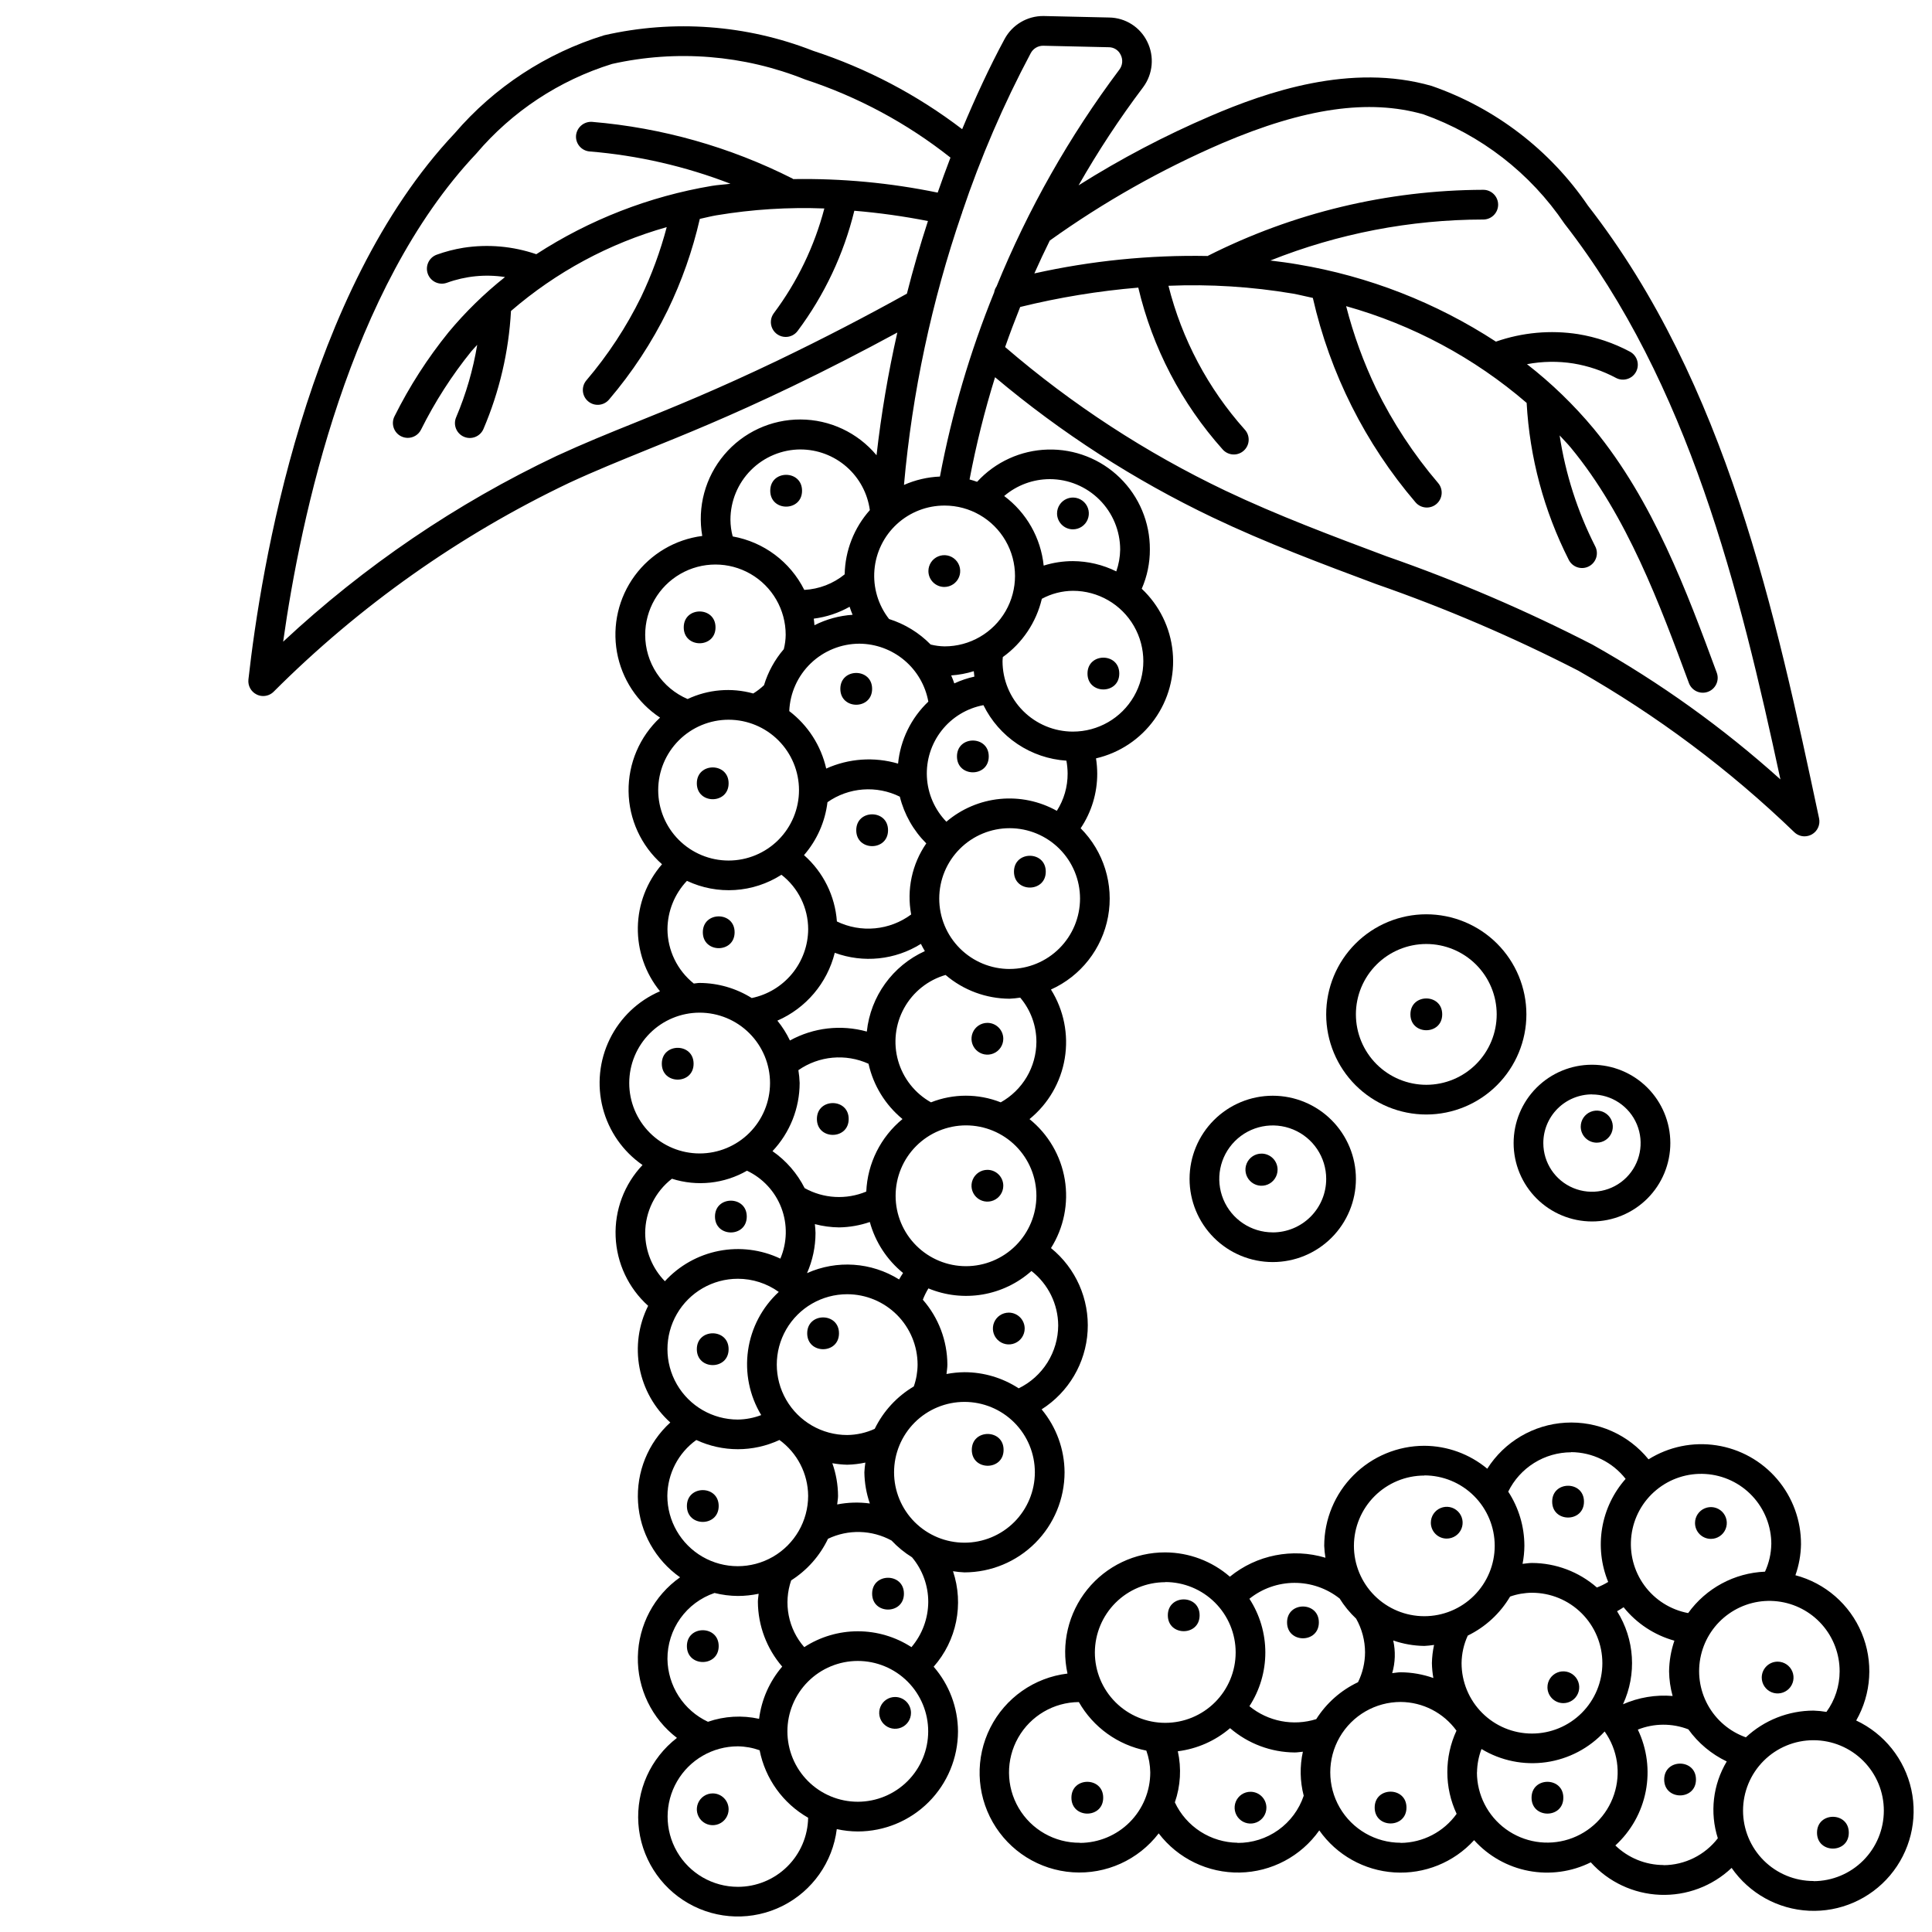 <?xml version="1.0" encoding="UTF-8"?>
<!-- Uploaded to: SVG Repo, www.svgrepo.com, Generator: SVG Repo Mixer Tools -->
<svg width="800px" height="800px" version="1.1" viewBox="144 144 512 512" xmlns="http://www.w3.org/2000/svg">
 <defs>
  <clipPath id="b">
   <path d="m209 148.09h418v503.81h-418z"/>
  </clipPath>
  <clipPath id="a">
   <path d="m403 520h248.9v131h-248.9z"/>
  </clipPath>
 </defs>
 <g clip-path="url(#b)">
  <path d="m426.12 534.18c-0.027-6.098-2.176-12-6.078-16.688 7.164-4.547 11.699-12.266 12.191-20.734 0.488-8.469-3.121-16.656-9.711-22.004 3.402-5.402 4.703-11.871 3.656-18.172-1.051-6.301-4.375-11.996-9.348-16.008 4.977-4.043 8.297-9.766 9.344-16.094 1.047-6.324-0.254-12.812-3.66-18.242 7.906-3.562 13.562-10.777 15.133-19.309 1.57-8.527-1.141-17.285-7.262-23.43 2.883-4.289 4.41-9.344 4.394-14.508-0.008-1.344-0.117-2.688-0.324-4.016 6.238-1.445 11.738-5.109 15.477-10.309 3.734-5.199 5.457-11.578 4.836-17.953-0.617-6.371-3.531-12.301-8.195-16.688 1.438-3.285 2.172-6.836 2.156-10.422 0.035-7.137-2.828-13.984-7.934-18.973-5.102-4.988-12.012-7.691-19.148-7.492-7.133 0.199-13.883 3.281-18.703 8.547-0.66-0.227-1.324-0.449-2-0.621 1.734-9.152 3.988-18.199 6.758-27.094 17.57 14.785 36.949 27.273 57.676 37.164 14.113 6.731 28.938 12.281 43.297 17.648 18.375 6.394 36.285 14.066 53.594 22.953 20.805 11.832 40.047 26.227 57.277 42.84 0.727 0.684 1.688 1.062 2.684 1.062 0.676-0.004 1.344-0.18 1.938-0.512 1.496-0.848 2.269-2.566 1.91-4.25-11.492-54.004-24.52-115.21-61.277-162.41h0.004c-10.039-14.73-24.547-25.84-41.383-31.688-21.426-6.156-43.715 1.574-58.598 7.957l-0.004 0.004c-12.125 5.195-23.824 11.344-34.984 18.379 5.137-9.016 10.844-17.695 17.09-25.977 2.629-3.508 3.051-8.195 1.098-12.117-1.887-3.852-5.773-6.316-10.062-6.383l-17.414-0.395c-4.297-0.039-8.266 2.305-10.312 6.086-4.055 7.504-7.769 15.586-11.25 23.906h0.004c-11.906-9.094-25.258-16.117-39.496-20.773-17.629-6.91-36.93-8.344-55.387-4.117-15.391 4.746-29.121 13.754-39.605 25.977-39.398 41.723-51.348 115.13-54.664 144.75l0.004 0.004c-0.188 1.652 0.691 3.246 2.188 3.973 0.535 0.27 1.125 0.406 1.723 0.402 1.031 0 2.019-0.402 2.754-1.125 22.77-22.785 49.262-41.512 78.336-55.371 6.926-3.211 13.461-5.84 20.371-8.66 10.234-4.141 21.891-8.816 38.574-16.824 9.645-4.629 18.965-9.445 28.016-14.352v0.004c-2.43 10.73-4.269 21.586-5.508 32.52-4.988-5.988-12.371-9.461-20.16-9.48-7.793-0.023-15.195 3.402-20.215 9.359-5.023 5.957-7.152 13.832-5.812 21.508-7.16 0.918-13.629 4.731-17.902 10.547-4.269 5.816-5.969 13.133-4.703 20.238 1.27 7.106 5.398 13.383 11.422 17.359-5.414 5.047-8.441 12.145-8.344 19.543 0.102 7.398 3.316 14.414 8.863 19.312-4.039 4.652-6.309 10.578-6.406 16.734s1.98 12.152 5.871 16.93c-5.812 2.496-10.535 6.996-13.312 12.676-2.781 5.684-3.434 12.172-1.84 18.293 1.594 6.121 5.324 11.469 10.523 15.074-4.84 5.102-7.41 11.941-7.129 18.969 0.281 7.027 3.387 13.641 8.617 18.344-2.543 5.086-3.344 10.867-2.281 16.449 1.062 5.586 3.926 10.672 8.152 14.473-5.91 5.383-9.055 13.156-8.551 21.137 0.504 7.977 4.602 15.293 11.141 19.891-6.871 4.844-11.023 12.668-11.188 21.07-0.164 8.402 3.684 16.383 10.359 21.488-6.992 5.394-10.824 13.93-10.211 22.742 0.613 8.812 5.59 16.734 13.262 21.113 7.672 4.379 17.023 4.633 24.922 0.68 7.898-3.957 13.297-11.598 14.387-20.363 1.836 0.41 3.711 0.617 5.59 0.625 7.035-0.012 13.777-2.809 18.75-7.781s7.769-11.715 7.781-18.75c-0.027-6.297-2.316-12.375-6.449-17.129 6.102-6.918 8.055-16.562 5.125-25.309 1.012 0.164 2.031 0.266 3.055 0.309 7.027-0.016 13.766-2.812 18.734-7.785 4.973-4.969 7.769-11.707 7.777-18.738zm-26.527 18.648c-4.949 0-9.695-1.965-13.195-5.465-3.496-3.5-5.461-8.246-5.461-13.191 0-4.949 1.965-9.695 5.465-13.195 3.5-3.496 8.246-5.461 13.195-5.461 4.949 0.004 9.695 1.969 13.191 5.469 3.5 3.5 5.461 8.25 5.461 13.195-0.004 4.949-1.973 9.691-5.469 13.188-3.5 3.496-8.242 5.461-13.188 5.461zm-39.934-244.88c3.34-0.426 6.566-1.496 9.5-3.148 0.227 0.723 0.488 1.426 0.789 2.125h-0.004c-3.519 0.234-6.957 1.172-10.105 2.766-0.062-0.598-0.086-1.172-0.18-1.742zm34.676-29.969c6.664 0 12.824 3.559 16.156 9.328 3.332 5.773 3.332 12.887 0 18.66-3.332 5.769-9.492 9.328-16.156 9.328-1.25-0.02-2.492-0.184-3.703-0.488-3.062-3.125-6.848-5.445-11.02-6.762-2.879-3.688-4.266-8.328-3.879-12.988 0.387-4.664 2.516-9.012 5.961-12.176 3.449-3.164 7.961-4.914 12.641-4.902zm32.273 67.605c0.207 1.121 0.316 2.262 0.324 3.402 0.02 3.504-0.973 6.941-2.859 9.895-4.59-2.566-9.855-3.668-15.09-3.152s-10.184 2.621-14.184 6.035c-3.098-3.199-4.934-7.414-5.16-11.863-0.227-4.445 1.168-8.828 3.922-12.324 2.754-3.5 6.684-5.883 11.062-6.703 2.047 4.164 5.156 7.719 9.016 10.301 3.859 2.586 8.328 4.106 12.961 4.41zm-24.402-22.27c-1.828 0.402-3.609 1.004-5.305 1.797-0.234-0.723-0.527-1.426-0.828-2.117 2.035-0.137 4.043-0.512 5.992-1.121 0.062 0.48 0.086 0.977 0.156 1.441zm-30.465-8.73c4.359 0.027 8.57 1.578 11.906 4.379 3.34 2.805 5.594 6.684 6.371 10.973-4.562 4.332-7.41 10.164-8.02 16.43-6.301-1.852-13.059-1.387-19.043 1.312-1.375-6.07-4.84-11.461-9.793-15.23 0.199-4.797 2.242-9.332 5.703-12.66 3.461-3.324 8.074-5.191 12.875-5.203zm-8.453 42.004v0.004c2.769-1.945 6.012-3.106 9.387-3.363 3.371-0.258 6.754 0.398 9.789 1.898 1.164 4.688 3.59 8.969 7.012 12.383-3.793 5.492-5.234 12.273-4.008 18.836-2.797 2.074-6.113 3.344-9.582 3.668-3.469 0.328-6.957-0.301-10.098-1.816-0.488-6.777-3.621-13.09-8.719-17.578 3.426-3.949 5.594-8.836 6.219-14.027zm1.938 39.91-0.004 0.004c7.566 2.781 15.992 1.91 22.828-2.363 0.34 0.645 0.66 1.301 1.047 1.914h0.004c-8.547 3.879-14.402 11.992-15.383 21.324-6.84-1.906-14.152-1.059-20.375 2.363-0.898-1.879-2.016-3.641-3.328-5.258 7.586-3.309 13.203-9.953 15.207-17.98zm-9.309 34.516c-0.039-1.145-0.152-2.281-0.336-3.41 5.461-3.801 12.523-4.445 18.586-1.699 1.285 5.75 4.453 10.91 9.004 14.656-5.785 4.75-9.277 11.738-9.598 19.215-5.297 2.215-11.316 1.879-16.332-0.91-1.984-3.926-4.91-7.293-8.52-9.801 4.609-4.883 7.184-11.34 7.195-18.051zm10.473 38.258c2.766-0.043 5.508-0.527 8.121-1.426 1.457 5.312 4.539 10.035 8.809 13.508-0.355 0.574-0.73 1.109-1.047 1.715-7.344-4.59-16.496-5.219-24.402-1.676 1.477-3.348 2.242-6.965 2.25-10.625 0-0.789-0.102-1.574-0.172-2.363 2.102 0.555 4.266 0.844 6.441 0.867zm2.125 17.711c4.945 0.004 9.688 1.973 13.188 5.469 3.496 3.5 5.465 8.242 5.469 13.188-0.012 1.973-0.352 3.926-1.008 5.785-4.477 2.652-8.074 6.559-10.352 11.234-2.293 1.051-4.777 1.609-7.297 1.637-6.668 0-12.824-3.555-16.16-9.328-3.332-5.773-3.332-12.883 0-18.656 3.336-5.773 9.492-9.328 16.16-9.328zm-3.938 44.785c1.301 0.23 2.617 0.367 3.938 0.398 1.617-0.035 3.231-0.227 4.816-0.566-0.129 0.855-0.219 1.715-0.262 2.574 0.039 2.816 0.527 5.609 1.449 8.266-2.879-0.391-5.805-0.305-8.656 0.254 0.062-0.789 0.227-1.488 0.227-2.258v-0.004c-0.016-2.953-0.523-5.883-1.512-8.664zm49.398-19.836v-0.004c-4.273-2.785-9.262-4.273-14.359-4.281-1.605 0.016-3.211 0.176-4.785 0.48 0.078-0.789 0.234-1.637 0.234-2.488-0.023-6.328-2.332-12.438-6.504-17.199 0.398-1.043 0.895-2.051 1.48-3 4.527 1.875 9.488 2.434 14.32 1.621 4.828-0.816 9.332-2.977 12.988-6.234 4.441 3.473 7.051 8.785 7.086 14.422-0.016 3.481-1.008 6.891-2.859 9.84-1.852 2.949-4.496 5.316-7.625 6.84zm-13.973-32.379c-4.949 0-9.695-1.969-13.195-5.469-3.5-3.496-5.465-8.242-5.461-13.191 0-4.949 1.965-9.695 5.465-13.191 3.5-3.5 8.246-5.465 13.195-5.465 4.949 0.004 9.695 1.969 13.191 5.469 3.496 3.504 5.461 8.25 5.461 13.199-0.008 4.945-1.977 9.684-5.473 13.18-3.496 3.496-8.238 5.465-13.184 5.469zm18.656-59.402c-0.023 3.258-0.906 6.457-2.566 9.266-1.66 2.805-4.035 5.121-6.883 6.715-5.938-2.348-12.547-2.348-18.488 0-4.246-2.383-7.379-6.348-8.711-11.027-1.332-4.68-0.758-9.699 1.598-13.957 2.359-4.262 6.305-7.414 10.977-8.773 4.727 4.039 10.734 6.269 16.949 6.297 0.949-0.043 1.895-0.141 2.832-0.289 2.785 3.285 4.309 7.461 4.293 11.77zm-7.086-19.355v-0.004c-4.949 0.004-9.695-1.961-13.195-5.461-3.5-3.496-5.469-8.242-5.469-13.191 0-4.945 1.961-9.691 5.461-13.191s8.246-5.469 13.191-5.469c4.949 0 9.695 1.965 13.195 5.465 3.5 3.496 5.465 8.242 5.465 13.191-0.004 4.945-1.973 9.684-5.469 13.18s-8.234 5.465-13.18 5.469zm16.766-62.91c-4.945-0.004-9.688-1.969-13.188-5.469-3.496-3.496-5.465-8.238-5.469-13.188 0-0.371 0.055-0.73 0.078-1.102h0.004c5.191-3.731 8.863-9.211 10.336-15.438 2.531-1.367 5.359-2.094 8.238-2.117 6.668 0 12.828 3.555 16.16 9.328 3.332 5.773 3.332 12.887 0 18.656-3.332 5.773-9.492 9.328-16.16 9.328zm-6.141-66.914 0.004 0.004c4.945 0.004 9.688 1.973 13.184 5.473 3.496 3.496 5.465 8.238 5.473 13.184-0.027 1.973-0.375 3.93-1.031 5.793-3.574-1.77-7.5-2.699-11.488-2.723-2.629 0-5.242 0.398-7.754 1.188-0.754-7.34-4.551-14.031-10.469-18.441 3.371-2.879 7.652-4.465 12.086-4.473zm45.707-89.027c21.922-9.352 38.863-11.77 53.34-7.637 15.219 5.422 28.305 15.566 37.348 28.953 33.008 42.375 46.445 97.188 57.238 147.29h-0.004c-15.238-13.703-31.945-25.68-49.812-35.715-17.633-9.07-35.875-16.898-54.602-23.422-14.168-5.312-28.844-10.801-42.66-17.375l0.004 0.004c-21.066-10.047-40.699-22.848-58.387-38.07 1.242-3.574 2.582-7.086 3.992-10.621l-0.004 0.004c10.285-2.531 20.75-4.25 31.301-5.133 3.758 15.926 11.438 30.66 22.34 42.863 0.691 0.797 1.676 1.285 2.734 1.352 1.055 0.066 2.09-0.297 2.875-1.004 0.789-0.707 1.254-1.699 1.301-2.758 0.043-1.055-0.336-2.086-1.059-2.859-9.711-10.875-16.641-23.941-20.195-38.082 11.023-0.457 22.062 0.238 32.938 2.07 1.793 0.316 3.543 0.789 5.32 1.148h0.004c4.551 19.992 13.887 38.582 27.211 54.168 1.41 1.652 3.894 1.852 5.551 0.441 1.652-1.414 1.852-3.898 0.441-5.551-6.492-7.609-12.004-16-16.406-24.977-3.363-7.023-6.035-14.355-7.973-21.895 17.629 4.938 33.961 13.688 47.836 25.633 0.797 14.457 4.586 28.594 11.125 41.516 0.457 0.961 1.281 1.699 2.289 2.039 1.008 0.344 2.109 0.262 3.059-0.223 0.945-0.484 1.656-1.332 1.969-2.348s0.199-2.117-0.312-3.051c-4.668-9.211-7.84-19.105-9.391-29.316 0.977 1.086 2.031 2.117 2.953 3.234 14.957 18.105 23.617 41.637 31.309 62.387h-0.004c0.758 2.039 3.023 3.082 5.062 2.324 2.039-0.758 3.078-3.023 2.324-5.062-7.871-21.324-16.824-45.5-32.613-64.66-5.262-6.316-11.188-12.051-17.676-17.098 4.059-0.766 8.215-0.832 12.289-0.188 3.945 0.648 7.762 1.941 11.289 3.824 1.918 1.02 4.305 0.293 5.324-1.625 1.023-1.922 0.297-4.305-1.625-5.328-4.289-2.289-8.93-3.859-13.727-4.644-7.316-1.137-14.797-0.453-21.785 1.984-15.902-10.371-33.777-17.336-52.504-20.465-2.363-0.418-4.832-0.73-7.273-1.031 17.953-7.152 37.098-10.84 56.426-10.863 2.172 0 3.938-1.762 3.938-3.938 0-2.172-1.766-3.938-3.938-3.938-25.355 0.078-50.34 6.066-72.973 17.492l-0.062 0.047c-15.441-0.289-30.863 1.262-45.934 4.621 1.301-2.938 2.676-5.832 4.086-8.707 14.266-10.211 29.59-18.863 45.703-25.809zm-50.727-23.895c0.656-1.199 1.922-1.941 3.289-1.926l17.367 0.395v-0.004c1.348 0 2.574 0.777 3.148 1.992 0.66 1.266 0.531 2.801-0.332 3.938-13.266 17.68-24.207 36.996-32.551 57.465-0.328 0.469-0.547 1.008-0.637 1.574-6.398 15.75-11.211 32.102-14.367 48.809-3.289 0.137-6.519 0.891-9.531 2.219 2.188-24.484 7.324-48.613 15.301-71.863 0.043-0.078 0.082-0.156 0.113-0.238v-0.117c4.898-14.555 10.984-28.684 18.199-42.242zm-66.816 81.359c-16.438 7.871-27.938 12.523-38.094 16.617-7.008 2.816-13.625 5.512-20.75 8.793-26.551 12.586-50.996 29.195-72.48 49.238 4.684-33.195 17.547-93.723 51.168-129.33 9.492-11.188 21.977-19.438 35.992-23.781 17.082-3.824 34.918-2.391 51.168 4.117 13.961 4.574 27 11.586 38.52 20.703-1.18 3.055-2.289 6.164-3.387 9.281-12.594-2.594-25.438-3.797-38.297-3.582-0.07-0.039-0.109-0.109-0.188-0.148-16.574-8.375-34.605-13.473-53.105-15.02-2.152-0.141-4.027 1.445-4.25 3.59-0.184 2.164 1.422 4.066 3.59 4.25 12.789 1.047 25.363 3.934 37.336 8.562-1.637 0.219-3.328 0.293-4.953 0.566-16.578 2.789-32.406 8.953-46.508 18.105-6.199-2.125-12.824-2.711-19.301-1.707-2.414 0.391-4.785 1.004-7.086 1.836-2.055 0.75-3.109 3.023-2.359 5.078 0.75 2.051 3.019 3.109 5.074 2.359 4.918-1.789 10.211-2.309 15.383-1.512-5.473 4.348-10.484 9.246-14.957 14.621-5.574 6.883-10.379 14.355-14.328 22.285-0.98 1.938-0.207 4.305 1.734 5.289 0.551 0.273 1.156 0.422 1.77 0.426 1.488 0 2.852-0.836 3.519-2.164 3.688-7.41 8.176-14.398 13.383-20.832 0.473-0.574 1.023-1.094 1.512-1.66-1.098 6.594-2.969 13.039-5.582 19.191-0.859 2 0.066 4.312 2.062 5.172 1.996 0.859 4.312-0.062 5.172-2.062 4.238-9.918 6.711-20.504 7.297-31.273 11.969-10.34 26.055-17.926 41.273-22.223-1.688 6.387-3.969 12.598-6.816 18.562-3.887 7.918-8.75 15.324-14.469 22.039-1.41 1.656-1.215 4.141 0.441 5.551 1.652 1.41 4.137 1.215 5.547-0.441 6.148-7.207 11.371-15.156 15.543-23.664 3.746-7.727 6.606-15.855 8.523-24.23 1.504-0.324 2.977-0.707 4.504-0.969v0.004c9.414-1.566 18.961-2.168 28.496-1.797-2.629 10.027-7.172 19.449-13.383 27.75-0.895 1.191-1.039 2.789-0.371 4.121s2.027 2.176 3.519 2.176c1.238 0 2.406-0.582 3.148-1.574 7.106-9.504 12.219-20.34 15.035-31.867 6.551 0.547 13.062 1.453 19.508 2.723-2.062 6.352-3.938 12.777-5.574 19.246-10.793 6-22.207 11.922-33.98 17.582zm5.793 23.703c4.484 0.008 8.816 1.641 12.191 4.598 3.375 2.953 5.57 7.031 6.172 11.477-4.184 4.695-6.547 10.73-6.668 17.02-3.039 2.477-6.789 3.922-10.703 4.125-3.731-7.457-10.766-12.711-18.973-14.172-0.387-1.434-0.586-2.914-0.598-4.398-0.004-4.938 1.949-9.672 5.43-13.172 3.484-3.496 8.211-5.469 13.148-5.484zm-41.172 49.113c0-6.652 3.547-12.797 9.309-16.125 5.762-3.324 12.855-3.324 18.617 0 5.762 3.328 9.309 9.473 9.309 16.125-0.016 1.285-0.184 2.57-0.504 3.816-2.391 2.781-4.176 6.031-5.242 9.543-0.871 0.828-1.828 1.562-2.852 2.195-5.785-1.605-11.957-1.086-17.395 1.473-3.336-1.426-6.18-3.797-8.18-6.824-2-3.027-3.062-6.578-3.062-10.203zm22.105 22.516v-0.004c4.949 0 9.691 1.965 13.191 5.465s5.465 8.246 5.465 13.191c0 4.949-1.965 9.695-5.465 13.195-3.5 3.496-8.242 5.465-13.191 5.465-4.949 0-9.695-1.969-13.191-5.465-3.5-3.5-5.465-8.246-5.465-13.195 0.004-4.945 1.969-9.688 5.469-13.188 3.496-3.496 8.238-5.465 13.188-5.469zm-16.203 55.496c0.039-4.769 1.883-9.344 5.164-12.801 8.07 3.809 17.531 3.199 25.043-1.613 4.457 3.457 7.07 8.773 7.086 14.414-0.023 4.297-1.52 8.453-4.246 11.777-2.723 3.324-6.504 5.609-10.711 6.477-4.148-2.594-8.934-3.977-13.824-4-0.527 0-1.008 0.125-1.527 0.156v0.004c-4.387-3.504-6.953-8.801-6.984-14.414zm8.527 22.129c4.949 0 9.695 1.965 13.191 5.465 3.5 3.5 5.465 8.246 5.465 13.191 0 4.949-1.969 9.695-5.469 13.195-3.496 3.496-8.246 5.461-13.191 5.461-4.949-0.004-9.695-1.969-13.191-5.469-3.5-3.5-5.465-8.25-5.461-13.195s1.973-9.688 5.473-13.184c3.496-3.496 8.238-5.461 13.184-5.465zm-14.43 58.402c0.02-5.633 2.633-10.941 7.086-14.391 6.633 2.117 13.855 1.344 19.891-2.125 4.199 1.988 7.469 5.523 9.117 9.867 1.648 4.344 1.547 9.16-0.277 13.434-5.07-2.41-10.777-3.125-16.285-2.047-5.508 1.078-10.523 3.894-14.312 8.035-3.328-3.418-5.199-8-5.219-12.773zm24.562 12.121c3.887 0 7.68 1.223 10.84 3.488-4.418 4.07-7.293 9.543-8.141 15.488-0.848 5.949 0.383 12.004 3.488 17.148-1.98 0.754-4.074 1.156-6.188 1.188-6.668 0-12.824-3.555-16.16-9.328-3.332-5.769-3.332-12.883 0-18.656 3.336-5.773 9.492-9.328 16.16-9.328zm-11.02 42.723h-0.004c6.988 3.258 15.059 3.258 22.043 0 4.738 3.441 7.562 8.934 7.606 14.789 0 6.668-3.559 12.824-9.328 16.16-5.773 3.332-12.887 3.332-18.66 0-5.769-3.336-9.328-9.492-9.328-16.16 0.059-5.871 2.91-11.367 7.684-14.789zm-7.641 58.039c-0.016-3.856 1.18-7.617 3.414-10.758 2.238-3.137 5.406-5.492 9.059-6.734 2.023 0.508 4.098 0.773 6.188 0.789 1.852-0.004 3.695-0.199 5.508-0.582-0.062 0.715-0.203 1.434-0.203 2.156 0.047 6.297 2.332 12.375 6.445 17.145-3.352 3.914-5.484 8.727-6.125 13.84-4.504-0.992-9.195-0.723-13.555 0.785-3.168-1.484-5.856-3.836-7.754-6.777-1.898-2.945-2.93-6.363-2.977-9.863zm18.66 60.379c-6.652 0-12.801-3.547-16.125-9.309-3.324-5.762-3.324-12.855 0-18.617s9.473-9.309 16.125-9.309c1.965 0.027 3.918 0.379 5.769 1.047 1.488 7.543 6.18 14.062 12.855 17.879-0.082 4.883-2.078 9.543-5.566 12.969-3.484 3.426-8.176 5.344-13.059 5.34zm31.789-22.547h-0.004c-4.949 0-9.691-1.965-13.191-5.465-3.5-3.496-5.465-8.242-5.465-13.191 0-4.945 1.965-9.691 5.465-13.191s8.242-5.465 13.191-5.465 9.695 1.965 13.191 5.465c3.5 3.5 5.465 8.246 5.465 13.191-0.004 4.945-1.973 9.688-5.469 13.188-3.5 3.496-8.242 5.465-13.188 5.469zm18.668-52.945c-0.031 4.391-1.609 8.629-4.453 11.973-4.231-2.742-9.164-4.203-14.207-4.203-5.043 0-9.977 1.461-14.203 4.203-2.086-2.383-3.508-5.273-4.113-8.383-0.609-3.106-0.387-6.32 0.648-9.312 4.223-2.684 7.606-6.504 9.762-11.023 5.359-2.555 11.625-2.383 16.836 0.465 1.605 1.711 3.43 3.207 5.426 4.441 2.785 3.316 4.312 7.508 4.305 11.84z"/>
 </g>
 <path d="m548.51 412.81c-0.004-7.035-2.805-13.781-7.781-18.754-4.981-4.973-11.73-7.762-18.77-7.758-7.035 0.008-13.781 2.809-18.754 7.789-4.969 4.977-7.758 11.73-7.754 18.766 0.008 7.039 2.812 13.781 7.793 18.754 4.981 4.969 11.73 7.758 18.77 7.75 7.031-0.016 13.766-2.82 18.734-7.797 4.965-4.977 7.758-11.719 7.762-18.75zm-45.184 0c0.004-4.945 1.969-9.684 5.469-13.18 3.5-3.496 8.242-5.461 13.188-5.461s9.688 1.965 13.188 5.461c3.496 3.496 5.465 8.234 5.469 13.18s-1.957 9.691-5.449 13.191c-3.492 3.504-8.23 5.473-13.176 5.484-4.957 0.004-9.711-1.965-13.215-5.465-3.504-3.504-5.473-8.254-5.473-13.211z"/>
 <path d="m481.29 434.38c-5.848 0-11.453 2.324-15.586 6.457-4.133 4.133-6.457 9.738-6.457 15.586 0 5.844 2.324 11.453 6.457 15.586 4.133 4.133 9.738 6.453 15.586 6.453 5.848 0 11.453-2.32 15.586-6.453 4.133-4.133 6.457-9.742 6.457-15.586 0-5.848-2.324-11.453-6.457-15.586-4.133-4.133-9.738-6.457-15.586-6.457zm0 36.211c-5.731 0-10.898-3.453-13.09-8.746-2.195-5.293-0.98-11.391 3.07-15.441 4.051-4.055 10.148-5.266 15.441-3.07 5.297 2.191 8.746 7.359 8.746 13.09 0.004 3.758-1.488 7.363-4.144 10.023-2.66 2.66-6.266 4.152-10.023 4.152z"/>
 <path d="m565.89 467.7c5.508 0 10.789-2.188 14.684-6.082 3.894-3.894 6.082-9.18 6.082-14.688 0-5.504-2.188-10.789-6.082-14.684-3.894-3.894-9.176-6.082-14.684-6.082-5.508 0-10.789 2.188-14.684 6.082-3.894 3.894-6.082 9.18-6.082 14.684 0.004 5.508 2.195 10.785 6.086 14.68 3.894 3.891 9.172 6.082 14.68 6.09zm0-33.66c5.215 0 9.914 3.141 11.91 7.957 1.996 4.82 0.895 10.367-2.793 14.055s-9.234 4.789-14.051 2.793c-4.82-1.996-7.961-6.695-7.961-11.914-0.004-3.422 1.355-6.703 3.773-9.125 2.418-2.418 5.699-3.781 9.121-3.785z"/>
 <path d="m526.2 412.81c0 5.617-8.422 5.617-8.422 0 0-5.613 8.422-5.613 8.422 0"/>
 <path d="m394.25 299.55c1.707 0 3.242-1.027 3.894-2.598 0.648-1.574 0.289-3.387-0.914-4.59-1.203-1.207-3.016-1.566-4.59-0.914-1.574 0.652-2.602 2.188-2.602 3.891 0.004 2.324 1.891 4.207 4.211 4.211z"/>
 <path d="m440.62 322.5c0 5.613-8.422 5.613-8.422 0 0-5.617 8.422-5.617 8.422 0"/>
 <path d="m327.81 425.9c0 5.613-8.422 5.613-8.422 0 0-5.617 8.422-5.617 8.422 0"/>
 <path d="m356.55 274.05c0 5.613-8.426 5.613-8.426 0 0-5.617 8.426-5.617 8.426 0"/>
 <path d="m333.62 310.26c0 5.613-8.422 5.613-8.422 0 0-5.617 8.422-5.617 8.422 0"/>
 <path d="m337.09 351.59c0 5.613-8.422 5.613-8.422 0 0-5.617 8.422-5.617 8.422 0"/>
 <path d="m375.12 326.55c0 5.617-8.422 5.617-8.422 0 0-5.613 8.422-5.613 8.422 0"/>
 <path d="m421.14 375c0 5.617-8.426 5.617-8.426 0 0-5.613 8.426-5.613 8.426 0"/>
 <path d="m406.03 344.46c0 5.617-8.422 5.617-8.422 0 0-5.613 8.422-5.613 8.422 0"/>
 <path d="m379.34 364.02c0 5.617-8.426 5.617-8.426 0 0-5.617 8.426-5.617 8.426 0"/>
 <path d="m405.67 415.07c-1.703 0-3.242 1.023-3.891 2.598-0.652 1.574-0.293 3.387 0.91 4.59 1.207 1.207 3.016 1.566 4.59 0.914 1.574-0.652 2.602-2.188 2.602-3.891-0.004-2.324-1.887-4.207-4.211-4.211z"/>
 <path d="m337.09 501.55c0 5.617-8.422 5.617-8.422 0 0-5.613 8.422-5.613 8.422 0"/>
 <path d="m405.67 454.02c-1.703 0-3.242 1.027-3.891 2.602-0.652 1.574-0.293 3.383 0.91 4.59 1.207 1.203 3.016 1.562 4.59 0.91 1.574-0.648 2.602-2.188 2.602-3.891 0-2.324-1.887-4.211-4.211-4.211z"/>
 <path d="m341.9 466.4c0 5.617-8.422 5.617-8.422 0 0-5.613 8.422-5.613 8.422 0"/>
 <path d="m366.34 497.34c0 5.617-8.422 5.617-8.422 0 0-5.613 8.422-5.613 8.422 0"/>
 <path d="m411.34 491.86c-1.707 0-3.242 1.027-3.894 2.602-0.648 1.574-0.289 3.387 0.914 4.59 1.207 1.203 3.016 1.566 4.59 0.914 1.574-0.652 2.602-2.188 2.602-3.891-0.004-2.324-1.887-4.207-4.211-4.215z"/>
 <path d="m334.46 543.11c0 5.613-8.426 5.613-8.426 0 0-5.617 8.426-5.617 8.426 0"/>
 <path d="m332.88 619.27c-1.703 0-3.242 1.027-3.891 2.602-0.652 1.574-0.293 3.383 0.91 4.59 1.207 1.203 3.016 1.562 4.59 0.91s2.602-2.188 2.602-3.891c-0.004-2.324-1.887-4.207-4.211-4.211z"/>
 <path d="m368.91 440.54c0 5.617-8.422 5.617-8.422 0 0-5.613 8.422-5.613 8.422 0"/>
 <path d="m409.96 528.23c0 5.613-8.422 5.613-8.422 0 0-5.617 8.422-5.617 8.422 0"/>
 <path d="m381.21 593.72c-1.703 0-3.238 1.023-3.891 2.598-0.652 1.574-0.289 3.387 0.914 4.59s3.016 1.566 4.59 0.914c1.574-0.652 2.598-2.188 2.598-3.891 0-2.328-1.883-4.211-4.211-4.211z"/>
 <path d="m334.46 580.24c0 5.613-8.426 5.613-8.426 0 0-5.617 8.426-5.617 8.426 0"/>
 <path d="m383.55 566.34c0 5.613-8.426 5.613-8.426 0 0-5.617 8.426-5.617 8.426 0"/>
 <path d="m338.68 391.06c0 5.617-8.422 5.617-8.422 0 0-5.613 8.422-5.613 8.422 0"/>
 <path d="m428.34 284.28c1.707 0 3.242-1.027 3.894-2.602 0.648-1.574 0.289-3.387-0.914-4.59-1.207-1.203-3.016-1.562-4.59-0.914-1.574 0.652-2.602 2.188-2.602 3.891 0.004 2.324 1.887 4.211 4.211 4.215z"/>
 <path d="m478.32 449.72c-1.723-0.004-3.277 1.031-3.938 2.621-0.664 1.594-0.301 3.426 0.918 4.644 1.215 1.223 3.047 1.586 4.641 0.93 1.594-0.66 2.629-2.215 2.629-3.938 0.004-1.129-0.441-2.211-1.242-3.012-0.797-0.797-1.879-1.246-3.008-1.246z"/>
 <path d="m567.16 446.82c1.719 0 3.269-1.035 3.93-2.625 0.656-1.586 0.293-3.414-0.922-4.629-1.219-1.219-3.047-1.582-4.633-0.922-1.59 0.656-2.625 2.207-2.625 3.926 0 2.348 1.902 4.25 4.25 4.25z"/>
 <path d="m633.95 629.68c0 5.617-8.422 5.617-8.422 0 0-5.613 8.422-5.613 8.422 0"/>
 <path d="m558.3 620.41c0 5.617-8.422 5.617-8.422 0 0-5.613 8.422-5.613 8.422 0"/>
 <path d="m597.41 551.82c1.703 0 3.238-1.027 3.891-2.606 0.652-1.574 0.289-3.387-0.918-4.59-1.203-1.203-3.016-1.562-4.59-0.906-1.574 0.652-2.598 2.191-2.594 3.894 0 1.117 0.441 2.188 1.23 2.977 0.793 0.789 1.863 1.23 2.981 1.23z"/>
 <path d="m593.45 615.59c0 5.613-8.422 5.613-8.422 0 0-5.617 8.422-5.617 8.422 0"/>
 <path d="m558.3 595.35c1.703 0 3.242-1.027 3.891-2.602 0.652-1.574 0.289-3.387-0.914-4.59-1.207-1.207-3.019-1.562-4.594-0.91-1.574 0.656-2.598 2.191-2.594 3.898 0.004 2.32 1.887 4.203 4.211 4.203z"/>
 <path d="m563.77 541.95c0 5.617-8.426 5.617-8.426 0 0-5.613 8.426-5.613 8.426 0"/>
 <path d="m516.73 623.02c0 5.617-8.426 5.617-8.426 0 0-5.613 8.426-5.613 8.426 0"/>
 <path d="m436.36 620.41c0 5.617-8.422 5.617-8.422 0 0-5.613 8.422-5.613 8.422 0"/>
 <path d="m610.88 588.57c0 1.703 1.027 3.238 2.598 3.891 1.574 0.652 3.387 0.289 4.59-0.914 1.207-1.203 1.566-3.016 0.914-4.59-0.652-1.574-2.188-2.602-3.891-2.602-2.324 0-4.211 1.887-4.211 4.215z"/>
 <path d="m527.4 551.74c1.703 0 3.242-1.027 3.894-2.602 0.648-1.574 0.289-3.387-0.918-4.59s-3.019-1.562-4.594-0.906c-1.574 0.652-2.598 2.191-2.594 3.894 0 1.117 0.445 2.188 1.234 2.977 0.789 0.789 1.859 1.23 2.977 1.227z"/>
 <path d="m461.91 572.07c0 5.613-8.422 5.613-8.422 0 0-5.617 8.422-5.617 8.422 0"/>
 <path d="m475.4 618.84c-1.707 0-3.242 1.027-3.894 2.602-0.648 1.574-0.289 3.387 0.918 4.59 1.207 1.207 3.019 1.562 4.594 0.91 1.57-0.656 2.598-2.191 2.594-3.898-0.004-2.32-1.891-4.203-4.211-4.203z"/>
 <path d="m493.51 573.95c0 5.617-8.426 5.617-8.426 0 0-5.613 8.426-5.613 8.426 0"/>
 <g clip-path="url(#a)">
  <path d="m635.91 599.95c4.066-7.098 4.598-15.68 1.441-23.223-3.156-7.543-9.641-13.188-17.547-15.273 0.934-2.637 1.434-5.406 1.48-8.203 0.027-6.328-2.219-12.457-6.328-17.27-4.109-4.812-9.809-7.988-16.066-8.949-6.254-0.965-12.645 0.352-18.012 3.707-5.348-6.59-13.535-10.203-22.008-9.711-8.469 0.492-16.188 5.031-20.73 12.199-4.688-3.902-10.582-6.051-16.68-6.078-7.031 0.008-13.773 2.805-18.746 7.777-4.977 4.969-7.773 11.711-7.785 18.742 0.047 1.055 0.152 2.106 0.324 3.148-8.75-2.629-18.238-0.746-25.324 5.023-4.754-4.129-10.832-6.414-17.129-6.441-8.023-0.023-15.621 3.598-20.66 9.84-5.035 6.242-6.969 14.438-5.246 22.273-8.801 1.059-16.488 6.457-20.469 14.375-3.984 7.922-3.738 17.309 0.656 25.008 4.394 7.699 12.352 12.684 21.199 13.281 8.844 0.598 17.398-3.277 22.785-10.312 5.102 6.68 13.074 10.535 21.48 10.379 8.402-0.156 16.23-4.301 21.078-11.168 4.598 6.535 11.918 10.633 19.895 11.137 7.977 0.504 15.75-2.641 21.133-8.547 3.809 4.223 8.891 7.082 14.473 8.141 5.586 1.059 11.363 0.266 16.449-2.269 4.707 5.227 11.324 8.328 18.348 8.609 7.027 0.277 13.867-2.293 18.973-7.129 4.699 6.766 12.273 10.961 20.5 11.352 8.227 0.391 16.168-3.07 21.48-9.359 5.316-6.289 7.402-14.695 5.648-22.742-1.758-8.043-7.16-14.816-14.613-18.316zm-4.394-13.004 0.004-0.004c-0.004 3.859-1.227 7.613-3.496 10.73-1.129-0.191-2.266-0.305-3.41-0.344-6.66 0.004-13.074 2.535-17.945 7.082-4.312-1.531-7.906-4.594-10.102-8.609-2.195-4.012-2.836-8.691-1.797-13.148 1.035-4.453 3.672-8.371 7.414-11.004 3.738-2.637 8.316-3.801 12.859-3.273 4.547 0.527 8.734 2.707 11.773 6.125 3.039 3.422 4.711 7.84 4.703 12.41zm-100.19-2.188 0.004-0.004c0.027-2.523 0.586-5.012 1.645-7.305 4.672-2.277 8.57-5.871 11.219-10.344 1.859-0.656 3.82-0.996 5.793-1.008 4.949 0 9.691 1.965 13.191 5.465s5.465 8.246 5.465 13.191c0 4.949-1.965 9.695-5.465 13.191-3.5 3.5-8.242 5.465-13.191 5.465-4.949 0-9.695-1.965-13.191-5.465-3.5-3.496-5.465-8.242-5.465-13.191zm-7.469 3.938v-0.004c-2.781-0.984-5.707-1.5-8.656-1.52-0.789 0-1.496 0.164-2.25 0.227h-0.004c0.816-2.816 0.91-5.793 0.27-8.656 2.652 0.922 5.438 1.41 8.25 1.445 0.859-0.043 1.719-0.133 2.574-0.266-0.348 1.586-0.539 3.203-0.574 4.824 0.027 1.336 0.16 2.664 0.391 3.977zm48.695-17.711c0.605-0.316 1.148-0.691 1.715-1.047l0.004-0.004c3.449 4.289 8.156 7.391 13.461 8.863-0.895 2.617-1.371 5.363-1.41 8.129 0.031 2.207 0.348 4.402 0.938 6.527-4.5-0.375-9.02 0.379-13.152 2.195 3.688-7.957 3.094-17.242-1.574-24.668zm40.855-17.742 0.004-0.008c-0.047 2.516-0.617 4.992-1.668 7.273-8.117 0.336-15.625 4.383-20.367 10.977-4.656-0.875-8.805-3.492-11.602-7.32-2.793-3.828-4.019-8.578-3.43-13.281 0.586-4.703 2.945-9.004 6.598-12.023 3.648-3.023 8.316-4.539 13.043-4.238 4.731 0.301 9.168 2.391 12.406 5.852 3.238 3.461 5.039 8.023 5.027 12.762zm-53.035-24.402 0.004-0.008c5.641 0.031 10.957 2.641 14.43 7.086-3.246 3.664-5.398 8.164-6.215 12.992s-0.266 9.785 1.594 14.316c-0.949 0.582-1.949 1.078-2.992 1.477-4.766-4.168-10.875-6.477-17.207-6.5-0.852 0-1.66 0.156-2.496 0.234 0.312-1.578 0.477-3.184 0.488-4.793-0.008-5.094-1.496-10.078-4.281-14.344 1.527-3.121 3.902-5.754 6.852-7.598 2.945-1.844 6.352-2.824 9.828-2.832zm-38.918 6.164 0.004-0.008c4.949 0 9.691 1.965 13.191 5.465s5.465 8.246 5.465 13.195-1.969 9.691-5.469 13.191-8.246 5.465-13.195 5.461c-4.945 0-9.691-1.969-13.191-5.469-3.496-3.5-5.461-8.246-5.457-13.195 0.016-4.938 1.988-9.668 5.484-13.156 3.496-3.488 8.23-5.449 13.172-5.453zm-22.492 32.551 0.004-0.008c1.234 1.988 2.723 3.812 4.426 5.414 1.539 2.727 2.352 5.801 2.359 8.93-0.012 2.742-0.648 5.449-1.863 7.91-4.543 2.148-8.379 5.543-11.07 9.785-6.102 1.914-12.758 0.625-17.711-3.426 2.754-4.234 4.219-9.18 4.219-14.234 0-5.055-1.465-10-4.219-14.238 3.379-2.711 7.578-4.195 11.914-4.215 4.332-0.016 8.543 1.434 11.945 4.113zm-46.168-4.289 0.004-0.008c4.949-0.004 9.695 1.961 13.195 5.461 3.5 3.496 5.469 8.242 5.469 13.191 0 4.949-1.965 9.695-5.465 13.195s-8.246 5.465-13.195 5.465c-4.949 0-9.695-1.969-13.191-5.469-3.5-3.5-5.465-8.246-5.461-13.195 0.016-4.938 1.988-9.668 5.481-13.156 3.496-3.488 8.23-5.449 13.168-5.453zm-22.625 69.094 0.004-0.012c-6.66 0.051-12.84-3.461-16.211-9.203-3.371-5.742-3.422-12.848-0.133-18.641 3.289-5.793 9.418-9.391 16.078-9.438 3.812 6.68 10.336 11.375 17.883 12.863 0.66 1.852 1.012 3.797 1.039 5.762 0.008 4.953-1.957 9.707-5.453 13.215-3.5 3.504-8.25 5.477-13.203 5.481zm41.801 0 0.004-0.012c-3.496-0.043-6.91-1.066-9.852-2.961s-5.289-4.578-6.773-7.742c1.508-4.356 1.781-9.043 0.785-13.543 5.117-0.637 9.934-2.766 13.848-6.121 4.769 4.109 10.844 6.394 17.137 6.438 0.723 0 1.441-0.141 2.156-0.195-0.844 3.852-0.77 7.848 0.223 11.664-1.234 3.664-3.594 6.844-6.738 9.086-3.148 2.246-6.922 3.441-10.785 3.414zm43.219 0 0.004-0.012c-6.668 0-12.824-3.555-16.16-9.328-3.332-5.769-3.332-12.883 0-18.656 3.336-5.773 9.492-9.328 16.16-9.328 5.859 0.039 11.348 2.863 14.789 7.606-3.246 6.992-3.231 15.062 0.039 22.043-3.43 4.789-8.938 7.652-14.828 7.703zm20.23-18.656 0.004-0.012c0.031-2.113 0.434-4.207 1.188-6.188 5.141 3.109 11.199 4.344 17.148 3.496 5.945-0.848 11.418-3.723 15.488-8.141 3.449 4.852 4.375 11.055 2.492 16.699-1.879 5.644-6.34 10.055-12.008 11.867s-11.859 0.812-16.668-2.691c-4.809-3.504-7.656-9.094-7.664-15.043zm49.438 24.562v-0.012c-4.769-0.012-9.348-1.871-12.773-5.188 4.156-3.801 6.981-8.836 8.055-14.367 1.074-5.527 0.34-11.254-2.098-16.336 4.293-1.707 9.074-1.734 13.383-0.07 2.625 3.648 6.125 6.574 10.18 8.512-3.672 6.133-4.535 13.547-2.363 20.355-3.438 4.465-8.746 7.098-14.383 7.133zm39.754 4.234v-0.012c-4.949 0.008-9.703-1.953-13.207-5.449-3.504-3.496-5.477-8.246-5.481-13.195 0-4.953 1.965-9.703 5.465-13.203 3.5-3.504 8.25-5.469 13.203-5.465 4.953 0.004 9.699 1.973 13.195 5.477 3.5 3.508 5.461 8.258 5.449 13.211-0.004 4.941-1.965 9.68-5.457 13.18-3.488 3.496-8.223 5.469-13.168 5.484z"/>
 </g>
</svg>